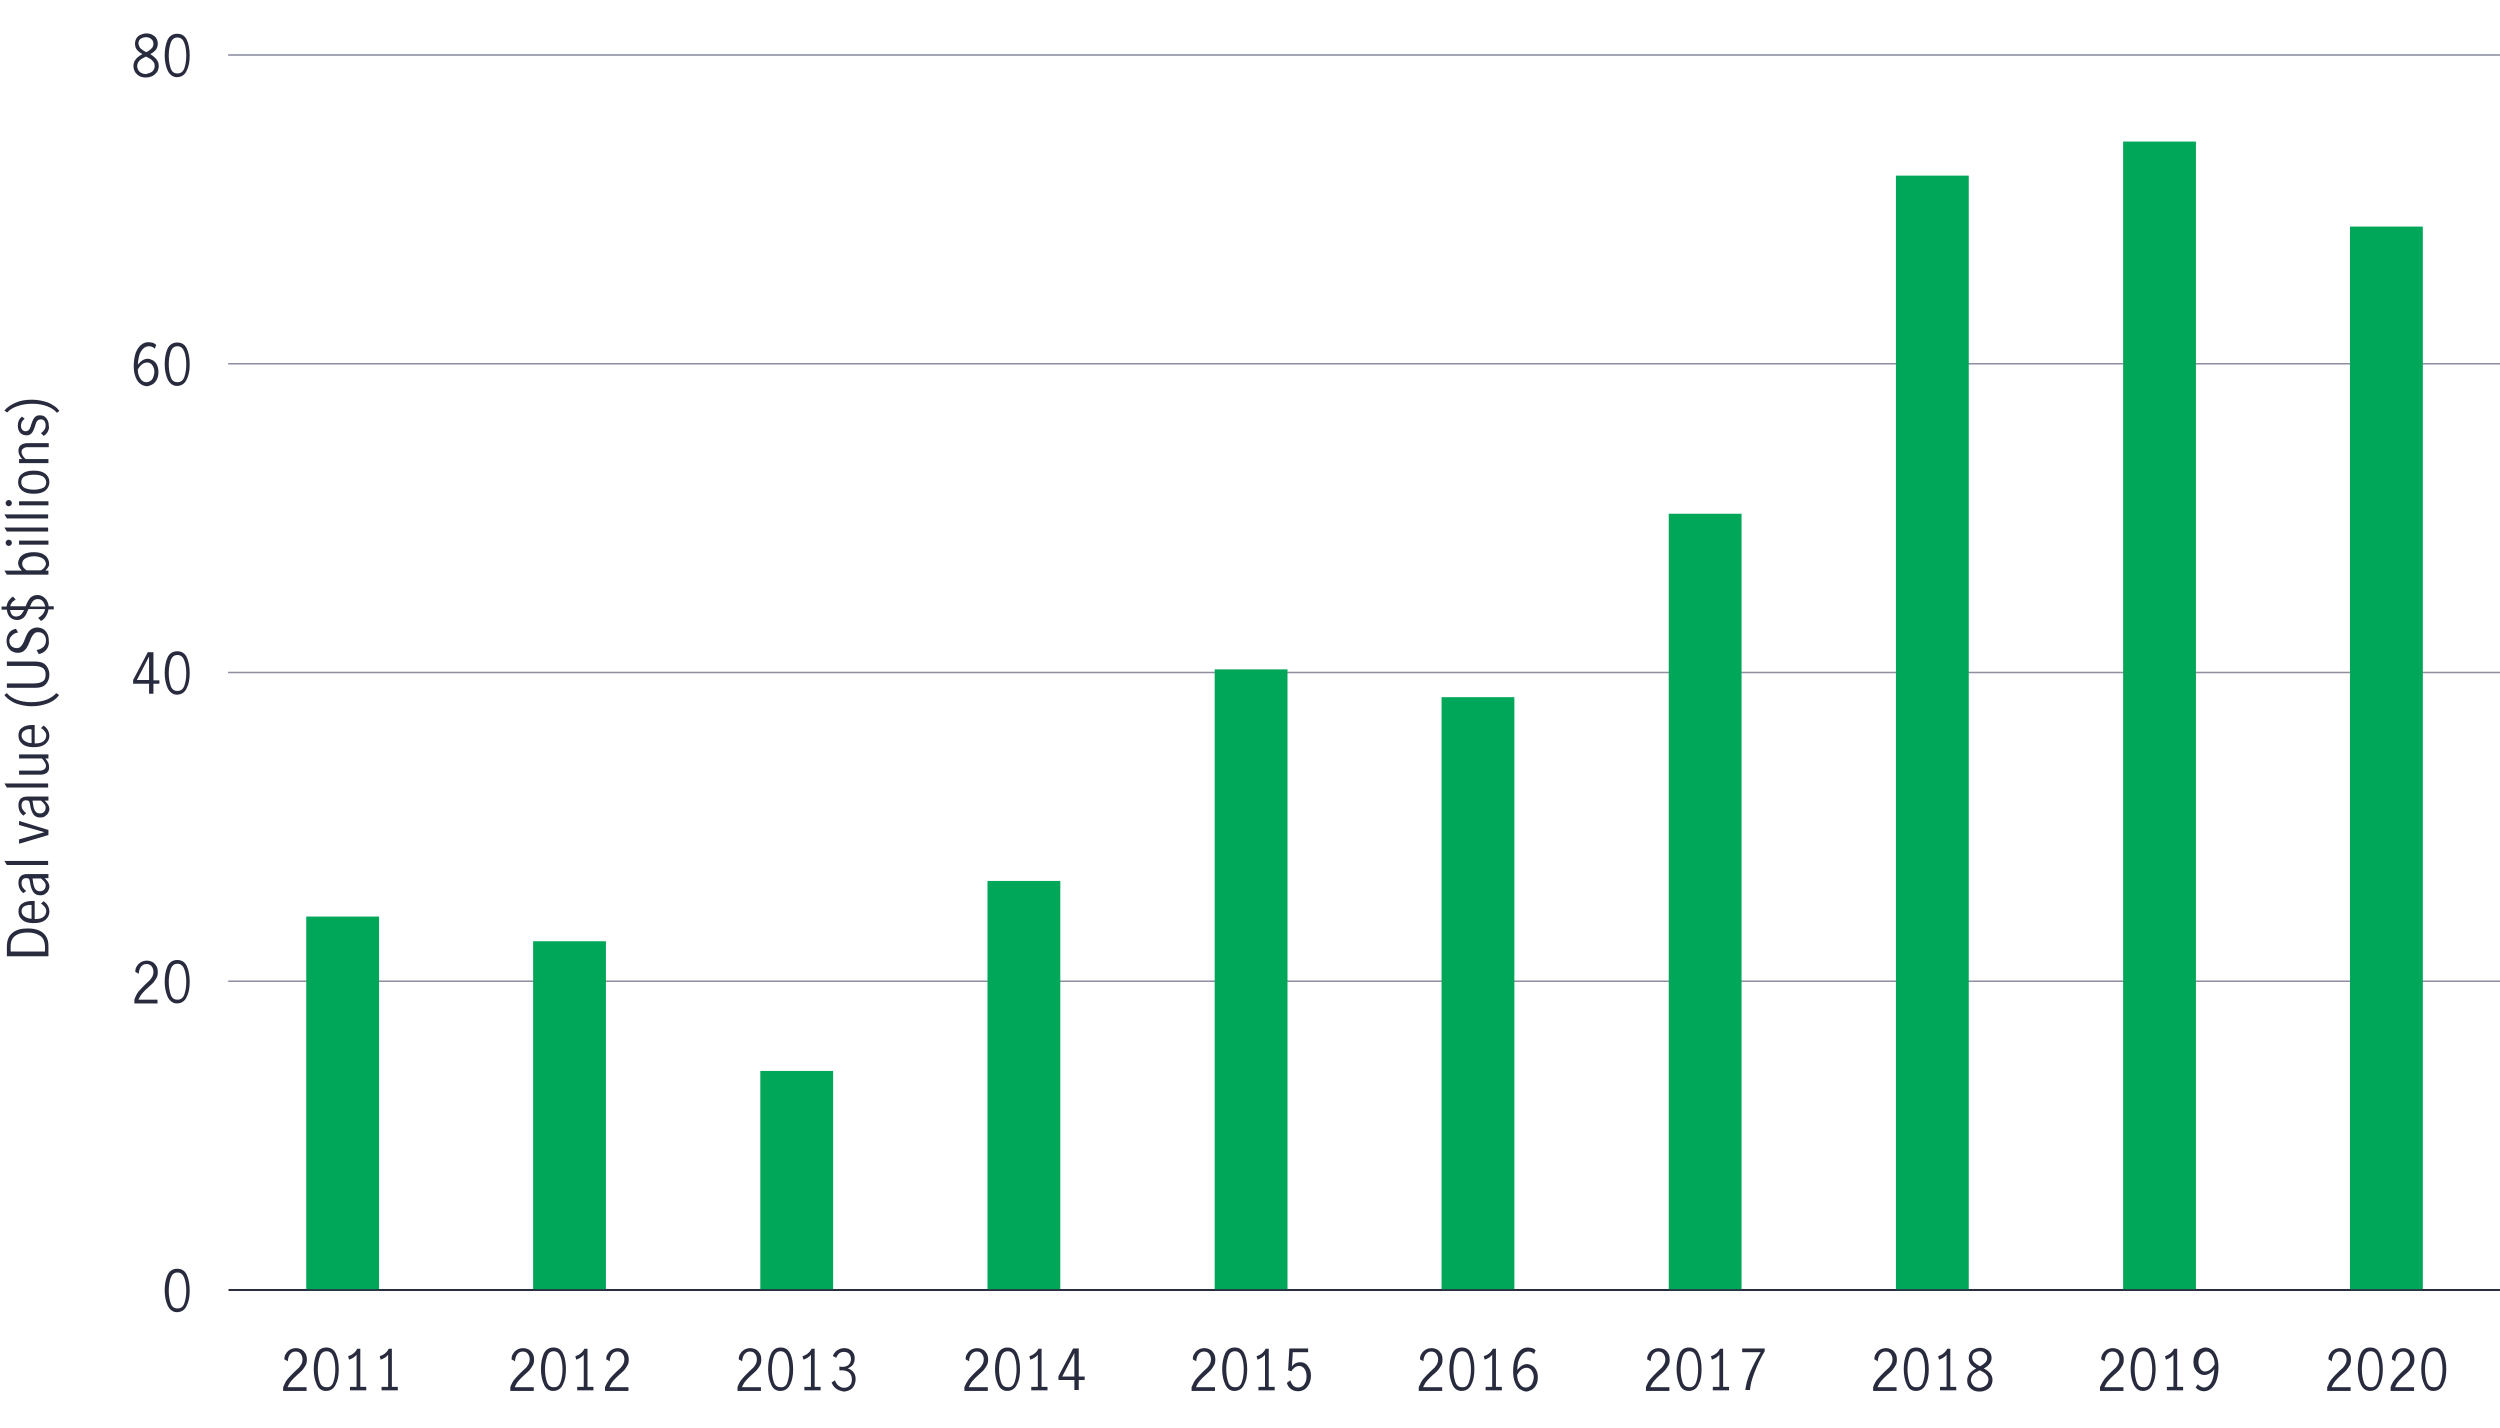 <?xml version="1.0" encoding="utf-8"?>
<!-- Generator: Adobe Illustrator 24.3.0, SVG Export Plug-In . SVG Version: 6.00 Build 0)  -->
<svg version="1.1" id="Layer_1" xmlns="http://www.w3.org/2000/svg" xmlns:xlink="http://www.w3.org/1999/xlink" x="0px" y="0px"
	 viewBox="0 0 800 457" style="enable-background:new 0 0 800 457;" xml:space="preserve">
<style type="text/css">
	.st0{fill:none;stroke:#282B3E;stroke-width:0.5;stroke-miterlimit:10;}
	.st1{fill:#282B3E;}
	.st2{clip-path:url(#SVGID_2_);}
	.st3{fill:none;stroke:#8E90A2;stroke-width:0.5;stroke-linecap:round;stroke-linejoin:round;stroke-miterlimit:10;}
	.st4{fill:#00A758;}
	.st5{clip-path:url(#SVGID_4_);}
	.st6{clip-path:url(#SVGID_6_);}
</style>
<line class="st0" x1="73.2" y1="412.8" x2="800" y2="412.8"/>
<g>
	<path class="st1" d="M53.7,417.9c-0.6-1.3-1-3-1-4.9c0-2,0.3-3.6,0.9-5c0.6-1.3,1.7-2,3.1-2c1.5,0,2.5,0.7,3.1,2
		c0.6,1.3,0.9,3,0.9,5c0,2-0.3,3.6-1,4.9c-0.6,1.3-1.7,2-3.1,2C55.4,419.9,54.4,419.2,53.7,417.9z M59,417c0.4-1.2,0.6-2.5,0.6-4
		c0-1.5-0.2-2.9-0.6-4s-1.1-1.8-2.2-1.8c-1.1,0-1.8,0.6-2.2,1.8s-0.6,2.5-0.6,4c0,1.5,0.2,2.8,0.6,4c0.4,1.2,1.1,1.7,2.2,1.7
		C57.9,418.7,58.6,418.2,59,417z"/>
</g>
<g>
	<path class="st1" d="M44.4,317.2c0.6-0.7,1.3-1.4,2.2-2.3c0.6-0.5,1-1,1.4-1.3c0.3-0.4,0.6-0.8,0.8-1.2c0.2-0.4,0.3-0.9,0.3-1.4
		c0-0.7-0.2-1.3-0.6-1.8s-0.9-0.7-1.6-0.7c-0.5,0-0.9,0.1-1.3,0.4c-0.4,0.3-0.7,0.7-0.9,1.2c-0.2,0.5-0.3,1-0.3,1.5l-1.1-0.6
		c0-0.7,0.1-1.3,0.5-1.8c0.3-0.6,0.8-1,1.3-1.3s1.2-0.5,1.9-0.5c0.7,0,1.3,0.2,1.9,0.5c0.5,0.3,0.9,0.8,1.2,1.3
		c0.3,0.6,0.4,1.2,0.4,1.9c0,0.7-0.1,1.3-0.4,1.8c-0.3,0.5-0.6,1-1,1.5c-0.4,0.4-0.9,0.9-1.6,1.5c-0.8,0.7-1.5,1.4-2,2
		s-0.9,1.3-1.2,2h6.1v1.2H43v-1.2C43.4,318.7,43.9,317.8,44.4,317.2z"/>
	<path class="st1" d="M53.7,319.1c-0.6-1.3-1-3-1-4.9c0-2,0.3-3.6,0.9-5c0.6-1.3,1.7-2,3.1-2c1.5,0,2.5,0.7,3.1,2
		c0.6,1.3,0.9,3,0.9,5c0,2-0.3,3.6-1,4.9c-0.6,1.3-1.7,2-3.1,2C55.4,321.1,54.4,320.4,53.7,319.1z M59,318.2c0.4-1.2,0.6-2.5,0.6-4
		c0-1.5-0.2-2.9-0.6-4s-1.1-1.8-2.2-1.8c-1.1,0-1.8,0.6-2.2,1.8s-0.6,2.5-0.6,4c0,1.5,0.2,2.8,0.6,4c0.4,1.2,1.1,1.7,2.2,1.7
		C57.9,319.9,58.6,319.3,59,318.2z"/>
</g>
<g>
	<path class="st1" d="M47.7,218.8h-5.1v-1.2l4.7-8.9h1.8v9H51v1.1h-1.9v3.2h-1.4V218.8z M47.7,217.6v-7.5h0l-3.9,7.5H47.7z"/>
	<path class="st1" d="M53.7,220.3c-0.6-1.3-1-3-1-4.9c0-2,0.3-3.6,0.9-5c0.6-1.3,1.7-2,3.1-2c1.5,0,2.5,0.7,3.1,2
		c0.6,1.3,0.9,3,0.9,5c0,2-0.3,3.6-1,4.9c-0.6,1.3-1.7,2-3.1,2C55.4,222.3,54.4,221.6,53.7,220.3z M59,219.4c0.4-1.2,0.6-2.5,0.6-4
		c0-1.5-0.2-2.9-0.6-4s-1.1-1.8-2.2-1.8c-1.1,0-1.8,0.6-2.2,1.8s-0.6,2.5-0.6,4c0,1.5,0.2,2.8,0.6,4c0.4,1.2,1.1,1.7,2.2,1.7
		C57.9,221.1,58.6,220.5,59,219.4z"/>
</g>
<g>
	<path class="st1" d="M44.9,122.8c-0.6-0.4-1.1-1.1-1.5-2.1s-0.6-2.1-0.6-3.5c0-1.6,0.2-3,0.6-4.2c0.4-1.1,1-2,1.7-2.6
		c0.7-0.6,1.5-0.9,2.4-0.9c0.5,0,0.9,0.1,1.4,0.2c0.4,0.1,0.8,0.4,1.1,0.7l-0.5,1.2c-0.5-0.6-1.1-0.8-1.9-0.8
		c-0.5,0-1.1,0.2-1.6,0.6c-0.5,0.4-0.9,1-1.3,1.9c-0.3,0.9-0.5,2-0.6,3.4c0.5-0.6,1-1.1,1.5-1.4c0.5-0.3,1.1-0.5,1.6-0.5
		c0.6,0,1.1,0.2,1.7,0.5c0.5,0.3,1,0.8,1.3,1.4c0.3,0.6,0.5,1.4,0.5,2.3c0,1.1-0.2,1.9-0.6,2.6c-0.4,0.7-0.9,1.2-1.5,1.5
		c-0.6,0.3-1.2,0.5-1.7,0.5C46.2,123.5,45.5,123.3,44.9,122.8z M48.1,121.9c0.4-0.2,0.7-0.6,0.9-1.1c0.2-0.5,0.4-1.1,0.4-1.9
		c0-0.5-0.1-1-0.3-1.4s-0.4-0.8-0.8-1.1s-0.8-0.4-1.2-0.4c-0.6,0-1.2,0.2-1.7,0.6c-0.5,0.4-0.9,1-1.3,1.6c0,1,0.2,1.8,0.5,2.4
		c0.3,0.6,0.6,1,1,1.3c0.4,0.3,0.8,0.4,1.2,0.4C47.3,122.3,47.7,122.2,48.1,121.9z"/>
	<path class="st1" d="M53.7,121.5c-0.6-1.3-1-3-1-4.9c0-2,0.3-3.6,0.9-5c0.6-1.3,1.7-2,3.1-2c1.5,0,2.5,0.7,3.1,2
		c0.6,1.3,0.9,3,0.9,5c0,2-0.3,3.6-1,4.9c-0.6,1.3-1.7,2-3.1,2C55.4,123.5,54.4,122.8,53.7,121.5z M59,120.6c0.4-1.2,0.6-2.5,0.6-4
		c0-1.5-0.2-2.9-0.6-4s-1.1-1.8-2.2-1.8c-1.1,0-1.8,0.6-2.2,1.8s-0.6,2.5-0.6,4c0,1.5,0.2,2.8,0.6,4c0.4,1.2,1.1,1.7,2.2,1.7
		C57.9,122.3,58.6,121.7,59,120.6z"/>
</g>
<g>
	<defs>
		<rect id="SVGID_1_" y="8.9" width="800" height="440.2"/>
	</defs>
	<clipPath id="SVGID_2_">
		<use xlink:href="#SVGID_1_"  style="overflow:visible;"/>
	</clipPath>
	<g class="st2">
		<path class="st1" d="M50,18.9c0.5,0.6,0.8,1.3,0.8,2.2c0,0.7-0.2,1.3-0.5,1.9c-0.4,0.5-0.9,1-1.5,1.3c-0.6,0.3-1.3,0.5-2.1,0.5
			c-0.7,0-1.4-0.1-2-0.4C44,24,43.5,23.5,43.2,23s-0.5-1.2-0.5-1.9c0-0.9,0.3-1.6,0.8-2.2c0.5-0.6,1.2-1.1,2.1-1.6
			c-0.8-0.4-1.4-0.9-1.8-1.4c-0.4-0.5-0.6-1.2-0.6-2c0-0.6,0.2-1.2,0.5-1.7c0.3-0.5,0.8-0.9,1.4-1.1c0.6-0.3,1.2-0.4,1.8-0.4
			c0.6,0,1.2,0.1,1.8,0.4c0.5,0.3,1,0.6,1.3,1.1s0.5,1.1,0.5,1.7c0,0.8-0.2,1.4-0.6,2c-0.4,0.5-1,1-1.8,1.4
			C48.8,17.8,49.5,18.3,50,18.9z M48.7,22.9c0.5-0.4,0.8-1.1,0.8-1.8c0-0.5-0.1-0.9-0.4-1.3c-0.3-0.4-0.6-0.7-0.9-0.9
			s-0.9-0.5-1.5-0.8c-0.6,0.3-1.1,0.6-1.5,0.8c-0.4,0.3-0.7,0.6-0.9,0.9c-0.2,0.4-0.4,0.8-0.4,1.3c0,0.8,0.3,1.4,0.8,1.9
			c0.5,0.4,1.2,0.7,2,0.7C47.5,23.5,48.2,23.3,48.7,22.9z M45,15.5c0.4,0.4,1,0.8,1.8,1.2c0.8-0.4,1.3-0.8,1.7-1.2
			c0.4-0.4,0.6-0.9,0.6-1.5c0-0.6-0.2-1.1-0.7-1.5c-0.4-0.4-1-0.6-1.7-0.6c-0.6,0-1.2,0.2-1.7,0.5c-0.5,0.4-0.7,0.9-0.7,1.5
			C44.4,14.6,44.6,15.1,45,15.5z"/>
		<path class="st1" d="M53.7,22.7c-0.6-1.3-1-3-1-4.9c0-2,0.3-3.6,0.9-5c0.6-1.3,1.7-2,3.1-2c1.5,0,2.5,0.7,3.1,2
			c0.6,1.3,0.9,3,0.9,5c0,2-0.3,3.6-1,4.9c-0.6,1.3-1.7,2-3.1,2C55.4,24.7,54.4,24,53.7,22.7z M59,21.8c0.4-1.2,0.6-2.5,0.6-4
			c0-1.5-0.2-2.9-0.6-4s-1.1-1.8-2.2-1.8c-1.1,0-1.8,0.6-2.2,1.8s-0.6,2.5-0.6,4c0,1.5,0.2,2.8,0.6,4c0.4,1.2,1.1,1.7,2.2,1.7
			C57.9,23.5,58.6,22.9,59,21.8z"/>
	</g>
</g>
<line class="st0" x1="73.2" y1="412.8" x2="800" y2="412.8"/>
<line class="st3" x1="73.2" y1="314" x2="800" y2="314"/>
<line class="st3" x1="73.2" y1="215.2" x2="800" y2="215.2"/>
<line class="st3" x1="73.2" y1="116.4" x2="800" y2="116.4"/>
<line class="st3" x1="73.2" y1="17.6" x2="800" y2="17.6"/>
<rect x="98" y="293.3" class="st4" width="23.3" height="119.6"/>
<rect x="170.6" y="301.2" class="st4" width="23.3" height="111.6"/>
<rect x="243.3" y="342.7" class="st4" width="23.3" height="70.1"/>
<rect x="316" y="281.9" class="st4" width="23.3" height="130.9"/>
<rect x="388.7" y="214.2" class="st4" width="23.3" height="198.6"/>
<rect x="461.3" y="223.1" class="st4" width="23.3" height="189.7"/>
<rect x="534" y="164.4" class="st4" width="23.3" height="248.5"/>
<rect x="606.7" y="56.2" class="st4" width="23.3" height="356.7"/>
<rect x="679.4" y="45.3" class="st4" width="23.3" height="367.5"/>
<rect x="752" y="72.5" class="st4" width="23.3" height="340.4"/>
<g>
	<defs>
		<rect id="SVGID_3_" y="8.9" width="800" height="440.2"/>
	</defs>
	<clipPath id="SVGID_4_">
		<use xlink:href="#SVGID_3_"  style="overflow:visible;"/>
	</clipPath>
	<g class="st5">
		<path class="st1" d="M746.2,441.2c0.6-0.7,1.3-1.4,2.2-2.3c0.6-0.5,1-1,1.4-1.3c0.3-0.4,0.6-0.8,0.8-1.2c0.2-0.4,0.3-0.9,0.3-1.4
			c0-0.7-0.2-1.3-0.6-1.8c-0.4-0.5-0.9-0.7-1.6-0.7c-0.5,0-0.9,0.1-1.3,0.4c-0.4,0.3-0.7,0.7-0.9,1.2c-0.2,0.5-0.3,1-0.3,1.5
			l-1.1-0.6c0-0.7,0.1-1.3,0.5-1.8c0.3-0.6,0.8-1,1.3-1.3s1.2-0.5,1.9-0.5c0.7,0,1.3,0.2,1.9,0.5c0.5,0.3,0.9,0.8,1.2,1.3
			s0.4,1.2,0.4,1.9c0,0.7-0.1,1.3-0.4,1.8c-0.3,0.5-0.6,1-1,1.5s-0.9,0.9-1.6,1.5c-0.8,0.7-1.5,1.4-2,2c-0.5,0.6-0.9,1.3-1.2,2h6.1
			v1.2h-7.5v-1.2C745.2,442.7,745.6,441.9,746.2,441.2z"/>
		<path class="st1" d="M755.5,443.1c-0.6-1.3-1-3-1-4.9c0-2,0.3-3.6,0.9-5s1.7-2,3.1-2c1.5,0,2.5,0.7,3.1,2s0.9,3,0.9,5
			c0,2-0.3,3.6-1,4.9c-0.6,1.3-1.7,2-3.1,2C757.2,445.1,756.2,444.5,755.5,443.1z M760.8,442.2c0.4-1.2,0.6-2.5,0.6-4
			c0-1.5-0.2-2.9-0.6-4c-0.4-1.2-1.1-1.8-2.2-1.8c-1.1,0-1.8,0.6-2.2,1.8c-0.4,1.2-0.6,2.5-0.6,4c0,1.5,0.2,2.8,0.6,4
			c0.4,1.2,1.1,1.7,2.2,1.7C759.7,444,760.4,443.4,760.8,442.2z"/>
		<path class="st1" d="M766.5,441.2c0.6-0.7,1.3-1.4,2.2-2.3c0.6-0.5,1-1,1.4-1.3c0.3-0.4,0.6-0.8,0.8-1.2c0.2-0.4,0.3-0.9,0.3-1.4
			c0-0.7-0.2-1.3-0.6-1.8c-0.4-0.5-0.9-0.7-1.6-0.7c-0.5,0-0.9,0.1-1.3,0.4c-0.4,0.3-0.7,0.7-0.9,1.2c-0.2,0.5-0.3,1-0.3,1.5
			l-1.1-0.6c0-0.7,0.1-1.3,0.5-1.8c0.3-0.6,0.8-1,1.3-1.3s1.2-0.5,1.9-0.5c0.7,0,1.3,0.2,1.9,0.5c0.5,0.3,0.9,0.8,1.2,1.3
			s0.4,1.2,0.4,1.9c0,0.7-0.1,1.3-0.4,1.8c-0.3,0.5-0.6,1-1,1.5s-0.9,0.9-1.6,1.5c-0.8,0.7-1.5,1.4-2,2c-0.5,0.6-0.9,1.3-1.2,2h6.1
			v1.2H765v-1.2C765.4,442.7,765.9,441.9,766.5,441.2z"/>
		<path class="st1" d="M775.8,443.1c-0.6-1.3-1-3-1-4.9c0-2,0.3-3.6,0.9-5s1.7-2,3.1-2c1.5,0,2.5,0.7,3.1,2s0.9,3,0.9,5
			c0,2-0.3,3.6-1,4.9c-0.6,1.3-1.7,2-3.1,2C777.4,445.1,776.4,444.5,775.8,443.1z M781,442.2c0.4-1.2,0.6-2.5,0.6-4
			c0-1.5-0.2-2.9-0.6-4c-0.4-1.2-1.1-1.8-2.2-1.8c-1.1,0-1.8,0.6-2.2,1.8c-0.4,1.2-0.6,2.5-0.6,4c0,1.5,0.2,2.8,0.6,4
			c0.4,1.2,1.1,1.7,2.2,1.7C779.9,444,780.7,443.4,781,442.2z"/>
	</g>
	<g class="st5">
		<path class="st1" d="M673.5,441.2c0.6-0.7,1.3-1.4,2.2-2.3c0.6-0.5,1-1,1.4-1.3c0.3-0.4,0.6-0.8,0.8-1.2c0.2-0.4,0.3-0.9,0.3-1.4
			c0-0.7-0.2-1.3-0.6-1.8c-0.4-0.5-0.9-0.7-1.6-0.7c-0.5,0-0.9,0.1-1.3,0.4c-0.4,0.3-0.7,0.7-0.9,1.2c-0.2,0.5-0.3,1-0.3,1.5
			l-1.1-0.6c0-0.7,0.1-1.3,0.5-1.8c0.3-0.6,0.8-1,1.3-1.3s1.2-0.5,1.9-0.5c0.7,0,1.3,0.2,1.9,0.5c0.5,0.3,0.9,0.8,1.2,1.3
			s0.4,1.2,0.4,1.9c0,0.7-0.1,1.3-0.4,1.8c-0.3,0.5-0.6,1-1,1.5s-0.9,0.9-1.6,1.5c-0.8,0.7-1.5,1.4-2,2c-0.5,0.6-0.9,1.3-1.2,2h6.1
			v1.2h-7.5v-1.2C672.5,442.7,673,441.9,673.5,441.2z"/>
		<path class="st1" d="M682.8,443.1c-0.6-1.3-1-3-1-4.9c0-2,0.3-3.6,0.9-5s1.7-2,3.1-2c1.5,0,2.5,0.7,3.1,2s0.9,3,0.9,5
			c0,2-0.3,3.6-1,4.9c-0.6,1.3-1.7,2-3.1,2C684.5,445.1,683.5,444.5,682.8,443.1z M688.1,442.2c0.4-1.2,0.6-2.5,0.6-4
			c0-1.5-0.2-2.9-0.6-4c-0.4-1.2-1.1-1.8-2.2-1.8c-1.1,0-1.8,0.6-2.2,1.8c-0.4,1.2-0.6,2.5-0.6,4c0,1.5,0.2,2.8,0.6,4
			c0.4,1.2,1.1,1.7,2.2,1.7C687,444,687.7,443.4,688.1,442.2z"/>
		<path class="st1" d="M695.5,443.8v-10.3c-0.5,0.7-1.3,1.2-2.4,1.6l-0.3-1.1c0.6-0.2,1.2-0.5,1.7-0.9s0.9-0.9,1.2-1.5h1v12.2h1.9
			v1.1h-5.2v-1.1H695.5z"/>
		<path class="st1" d="M702.6,444l0.7-1c0.6,0.6,1.3,1,2,1c0.5,0,1-0.2,1.5-0.6c0.5-0.4,0.9-1,1.2-1.9c0.3-0.9,0.5-2,0.6-3.4
			c-0.4,0.6-0.9,1.1-1.5,1.4c-0.5,0.3-1.1,0.5-1.6,0.5c-0.5,0-1-0.1-1.6-0.4c-0.5-0.3-1-0.7-1.4-1.4c-0.4-0.6-0.6-1.4-0.6-2.4
			c0-1,0.2-1.9,0.6-2.6c0.4-0.7,0.9-1.2,1.5-1.5c0.6-0.3,1.2-0.5,1.7-0.5c0.7,0,1.4,0.2,2.1,0.7c0.6,0.4,1.1,1.1,1.5,2.1
			c0.4,0.9,0.6,2.1,0.6,3.5c0,1.6-0.2,3-0.6,4.2c-0.4,1.2-1,2-1.7,2.6c-0.7,0.6-1.5,0.9-2.4,0.9C704.3,445.2,703.4,444.8,702.6,444z
			 M707.4,438.2c0.5-0.4,0.9-1,1.3-1.6c0-1-0.2-1.8-0.5-2.4c-0.3-0.6-0.6-1-1-1.3c-0.4-0.3-0.8-0.4-1.2-0.4c-0.4,0-0.8,0.1-1.2,0.4
			c-0.4,0.2-0.7,0.6-0.9,1.1c-0.2,0.5-0.4,1.1-0.4,1.9c0,0.8,0.2,1.5,0.6,2.1c0.4,0.6,0.9,0.9,1.6,0.9
			C706.3,438.8,706.9,438.6,707.4,438.2z"/>
	</g>
	<g class="st5">
		<path class="st1" d="M600.9,441.2c0.6-0.7,1.3-1.4,2.2-2.3c0.6-0.5,1-1,1.4-1.3c0.3-0.4,0.6-0.8,0.8-1.2c0.2-0.4,0.3-0.9,0.3-1.4
			c0-0.7-0.2-1.3-0.6-1.8c-0.4-0.5-0.9-0.7-1.6-0.7c-0.5,0-0.9,0.1-1.3,0.4c-0.4,0.3-0.7,0.7-0.9,1.2c-0.2,0.5-0.3,1-0.3,1.5
			l-1.1-0.6c0-0.7,0.1-1.3,0.5-1.8c0.3-0.6,0.8-1,1.3-1.3s1.2-0.5,1.9-0.5c0.7,0,1.3,0.2,1.9,0.5c0.5,0.3,0.9,0.8,1.2,1.3
			s0.4,1.2,0.4,1.9c0,0.7-0.1,1.3-0.4,1.8c-0.3,0.5-0.6,1-1,1.5s-0.9,0.9-1.6,1.5c-0.8,0.7-1.5,1.4-2,2c-0.5,0.6-0.9,1.3-1.2,2h6.1
			v1.2h-7.5v-1.2C599.8,442.7,600.3,441.9,600.9,441.2z"/>
		<path class="st1" d="M610.2,443.1c-0.6-1.3-1-3-1-4.9c0-2,0.3-3.6,0.9-5s1.7-2,3.1-2c1.5,0,2.5,0.7,3.1,2s0.9,3,0.9,5
			c0,2-0.3,3.6-1,4.9c-0.6,1.3-1.7,2-3.1,2C611.8,445.1,610.8,444.5,610.2,443.1z M615.4,442.2c0.4-1.2,0.6-2.5,0.6-4
			c0-1.5-0.2-2.9-0.6-4c-0.4-1.2-1.1-1.8-2.2-1.8c-1.1,0-1.8,0.6-2.2,1.8c-0.4,1.2-0.6,2.5-0.6,4c0,1.5,0.2,2.8,0.6,4
			c0.4,1.2,1.1,1.7,2.2,1.7C614.3,444,615.1,443.4,615.4,442.2z"/>
		<path class="st1" d="M622.9,443.8v-10.3c-0.5,0.7-1.3,1.2-2.4,1.6l-0.3-1.1c0.6-0.2,1.2-0.5,1.7-0.9s0.9-0.9,1.2-1.5h1v12.2h1.9
			v1.1h-5.2v-1.1H622.9z"/>
		<path class="st1" d="M636.8,439.4c0.5,0.6,0.8,1.3,0.8,2.2c0,0.7-0.2,1.3-0.5,1.9s-0.9,1-1.5,1.3s-1.3,0.5-2.1,0.5
			c-0.7,0-1.4-0.1-2-0.4s-1.1-0.7-1.5-1.3c-0.4-0.5-0.5-1.2-0.5-1.9c0-0.9,0.3-1.6,0.8-2.2c0.5-0.6,1.2-1.1,2.1-1.6
			c-0.8-0.4-1.4-0.9-1.8-1.4c-0.4-0.5-0.6-1.2-0.6-2c0-0.6,0.2-1.2,0.5-1.7s0.8-0.9,1.4-1.1c0.6-0.3,1.2-0.4,1.8-0.4
			c0.6,0,1.2,0.1,1.8,0.4c0.5,0.3,1,0.6,1.3,1.1c0.3,0.5,0.5,1,0.5,1.7c0,0.8-0.2,1.4-0.7,2c-0.4,0.5-1,1-1.8,1.4
			C635.6,438.3,636.3,438.8,636.8,439.4z M635.5,443.3c0.5-0.4,0.8-1.1,0.8-1.8c0-0.5-0.1-0.9-0.4-1.3c-0.3-0.4-0.6-0.7-0.9-0.9
			s-0.9-0.5-1.5-0.8c-0.6,0.3-1.1,0.6-1.5,0.8s-0.7,0.6-0.9,0.9c-0.2,0.4-0.4,0.8-0.4,1.3c0,0.8,0.3,1.4,0.8,1.9s1.2,0.7,2,0.7
			C634.3,444,635,443.8,635.5,443.3z M631.8,436c0.4,0.4,1,0.8,1.8,1.2c0.8-0.4,1.3-0.8,1.7-1.2s0.6-0.9,0.6-1.5
			c0-0.6-0.2-1.1-0.7-1.5c-0.4-0.4-1-0.6-1.7-0.6c-0.6,0-1.2,0.2-1.7,0.5c-0.5,0.4-0.7,0.9-0.7,1.5
			C631.1,435.1,631.4,435.6,631.8,436z"/>
	</g>
	<g class="st5">
		<path class="st1" d="M528.2,441.2c0.6-0.7,1.3-1.4,2.2-2.3c0.6-0.5,1-1,1.4-1.3c0.3-0.4,0.6-0.8,0.8-1.2c0.2-0.4,0.3-0.9,0.3-1.4
			c0-0.7-0.2-1.3-0.6-1.8c-0.4-0.5-0.9-0.7-1.6-0.7c-0.5,0-0.9,0.1-1.3,0.4c-0.4,0.3-0.7,0.7-0.9,1.2c-0.2,0.5-0.3,1-0.3,1.5
			l-1.1-0.6c0-0.7,0.1-1.3,0.5-1.8c0.3-0.6,0.8-1,1.3-1.3s1.2-0.5,1.9-0.5c0.7,0,1.3,0.2,1.9,0.5c0.5,0.3,0.9,0.8,1.2,1.3
			s0.4,1.2,0.4,1.9c0,0.7-0.1,1.3-0.4,1.8c-0.3,0.5-0.6,1-1,1.5s-0.9,0.9-1.6,1.5c-0.8,0.7-1.5,1.4-2,2c-0.5,0.6-0.9,1.3-1.2,2h6.1
			v1.2h-7.5v-1.2C527.1,442.7,527.6,441.9,528.2,441.2z"/>
		<path class="st1" d="M537.5,443.1c-0.6-1.3-1-3-1-4.9c0-2,0.3-3.6,0.9-5s1.7-2,3.1-2c1.5,0,2.5,0.7,3.1,2s0.9,3,0.9,5
			c0,2-0.3,3.6-1,4.9c-0.6,1.3-1.7,2-3.1,2C539.1,445.1,538.1,444.5,537.5,443.1z M542.8,442.2c0.4-1.2,0.6-2.5,0.6-4
			c0-1.5-0.2-2.9-0.6-4c-0.4-1.2-1.1-1.8-2.2-1.8c-1.1,0-1.8,0.6-2.2,1.8c-0.4,1.2-0.6,2.5-0.6,4c0,1.5,0.2,2.8,0.6,4
			c0.4,1.2,1.1,1.7,2.2,1.7C541.6,444,542.4,443.4,542.8,442.2z"/>
		<path class="st1" d="M550.2,443.8v-10.3c-0.5,0.7-1.3,1.2-2.4,1.6l-0.3-1.1c0.6-0.2,1.2-0.5,1.7-0.9s0.9-0.9,1.2-1.5h1v12.2h1.9
			v1.1h-5.2v-1.1H550.2z"/>
		<path class="st1" d="M560.1,439c0.9-2.1,2-4.2,3.3-6.3h-5.9v-1.2h7.2v0.9c-1.3,2.1-2.3,4.3-3.2,6.6c-0.9,2.3-1.4,4.2-1.5,5.8h-1.5
			C558.7,443.1,559.2,441.1,560.1,439z"/>
	</g>
	<g class="st5">
		<path class="st1" d="M455.5,441.2c0.6-0.7,1.3-1.4,2.2-2.3c0.6-0.5,1-1,1.4-1.3c0.3-0.4,0.6-0.8,0.8-1.2c0.2-0.4,0.3-0.9,0.3-1.4
			c0-0.7-0.2-1.3-0.6-1.8c-0.4-0.5-0.9-0.7-1.6-0.7c-0.5,0-0.9,0.1-1.3,0.4c-0.4,0.3-0.7,0.7-0.9,1.2c-0.2,0.5-0.3,1-0.3,1.5
			l-1.1-0.6c0-0.7,0.1-1.3,0.5-1.8c0.3-0.6,0.8-1,1.3-1.3s1.2-0.5,1.9-0.5c0.7,0,1.3,0.2,1.9,0.5c0.5,0.3,0.9,0.8,1.2,1.3
			s0.4,1.2,0.4,1.9c0,0.7-0.1,1.3-0.4,1.8c-0.3,0.5-0.6,1-1,1.5s-0.9,0.9-1.6,1.5c-0.8,0.7-1.5,1.4-2,2c-0.5,0.6-0.9,1.3-1.2,2h6.1
			v1.2h-7.5v-1.2C454.5,442.7,454.9,441.9,455.5,441.2z"/>
		<path class="st1" d="M464.8,443.1c-0.6-1.3-1-3-1-4.9c0-2,0.3-3.6,0.9-5s1.7-2,3.1-2c1.5,0,2.5,0.7,3.1,2s0.9,3,0.9,5
			c0,2-0.3,3.6-1,4.9c-0.6,1.3-1.7,2-3.1,2C466.5,445.1,465.4,444.5,464.8,443.1z M470.1,442.2c0.4-1.2,0.6-2.5,0.6-4
			c0-1.5-0.2-2.9-0.6-4c-0.4-1.2-1.1-1.8-2.2-1.8c-1.1,0-1.8,0.6-2.2,1.8c-0.4,1.2-0.6,2.5-0.6,4c0,1.5,0.2,2.8,0.6,4
			c0.4,1.2,1.1,1.7,2.2,1.7C469,444,469.7,443.4,470.1,442.2z"/>
		<path class="st1" d="M477.5,443.8v-10.3c-0.5,0.7-1.3,1.2-2.4,1.6l-0.3-1.1c0.6-0.2,1.2-0.5,1.7-0.9s0.9-0.9,1.2-1.5h1v12.2h1.9
			v1.1h-5.2v-1.1H477.5z"/>
		<path class="st1" d="M486.3,444.5c-0.6-0.4-1.1-1.1-1.5-2.1s-0.6-2.1-0.6-3.5c0-1.6,0.2-3,0.6-4.2c0.4-1.1,1-2,1.7-2.6
			c0.7-0.6,1.5-0.9,2.4-0.9c0.5,0,0.9,0.1,1.4,0.2c0.4,0.1,0.8,0.4,1.1,0.7l-0.5,1.2c-0.5-0.6-1.1-0.8-1.9-0.8
			c-0.5,0-1.1,0.2-1.6,0.6c-0.5,0.4-0.9,1-1.3,1.9s-0.5,2-0.6,3.4c0.5-0.6,1-1.1,1.5-1.4s1.1-0.5,1.6-0.5c0.6,0,1.1,0.2,1.7,0.5
			c0.5,0.3,1,0.8,1.3,1.4s0.5,1.4,0.5,2.3c0,1.1-0.2,1.9-0.6,2.6c-0.4,0.7-0.9,1.2-1.5,1.5c-0.6,0.3-1.2,0.5-1.7,0.5
			C487.6,445.2,487,444.9,486.3,444.5z M489.5,443.6c0.4-0.2,0.7-0.6,0.9-1.1c0.2-0.5,0.4-1.1,0.4-1.9c0-0.5-0.1-1-0.3-1.4
			s-0.4-0.8-0.8-1.1s-0.8-0.4-1.2-0.4c-0.6,0-1.2,0.2-1.7,0.6c-0.5,0.4-0.9,1-1.3,1.6c0,1,0.2,1.8,0.5,2.4c0.3,0.6,0.6,1,1,1.3
			c0.4,0.3,0.8,0.4,1.2,0.4C488.8,444,489.2,443.9,489.5,443.6z"/>
	</g>
	<g class="st5">
		<path class="st1" d="M382.8,441.2c0.6-0.7,1.3-1.4,2.2-2.3c0.6-0.5,1-1,1.4-1.3c0.3-0.4,0.6-0.8,0.8-1.2c0.2-0.4,0.3-0.9,0.3-1.4
			c0-0.7-0.2-1.3-0.6-1.8s-0.9-0.7-1.6-0.7c-0.5,0-0.9,0.1-1.3,0.4c-0.4,0.3-0.7,0.7-0.9,1.2c-0.2,0.5-0.3,1-0.3,1.5l-1.1-0.6
			c0-0.7,0.1-1.3,0.5-1.8c0.3-0.6,0.8-1,1.3-1.3s1.2-0.5,1.9-0.5c0.7,0,1.3,0.2,1.9,0.5c0.5,0.3,0.9,0.8,1.2,1.3
			c0.3,0.6,0.4,1.2,0.4,1.9c0,0.7-0.1,1.3-0.4,1.8c-0.3,0.5-0.6,1-1,1.5c-0.4,0.4-0.9,0.9-1.6,1.5c-0.8,0.7-1.5,1.4-2,2
			s-0.9,1.3-1.2,2h6.1v1.2h-7.5v-1.2C381.8,442.7,382.2,441.9,382.8,441.2z"/>
		<path class="st1" d="M392.1,443.1c-0.6-1.3-1-3-1-4.9c0-2,0.3-3.6,0.9-5c0.6-1.3,1.7-2,3.1-2c1.5,0,2.5,0.7,3.1,2
			c0.6,1.3,0.9,3,0.9,5c0,2-0.3,3.6-1,4.9c-0.6,1.3-1.7,2-3.1,2C393.8,445.1,392.8,444.5,392.1,443.1z M397.4,442.2
			c0.4-1.2,0.6-2.5,0.6-4c0-1.5-0.2-2.9-0.6-4s-1.1-1.8-2.2-1.8c-1.1,0-1.8,0.6-2.2,1.8s-0.6,2.5-0.6,4c0,1.5,0.2,2.8,0.6,4
			c0.4,1.2,1.1,1.7,2.2,1.7C396.3,444,397,443.4,397.4,442.2z"/>
		<path class="st1" d="M404.8,443.8v-10.3c-0.5,0.7-1.3,1.2-2.4,1.6l-0.3-1.1c0.6-0.2,1.2-0.5,1.7-0.9s0.9-0.9,1.2-1.5h1v12.2h1.9
			v1.1h-5.2v-1.1H404.8z"/>
		<path class="st1" d="M413.1,444.5c-0.6-0.5-1.1-1.1-1.3-2l1.1-0.8c0.2,0.7,0.5,1.2,0.9,1.7c0.5,0.4,1,0.6,1.6,0.6
			c0.6,0,1.1-0.2,1.5-0.5c0.4-0.3,0.7-0.8,0.9-1.3c0.2-0.5,0.3-1.1,0.3-1.7c0-0.7-0.1-1.3-0.3-1.8c-0.2-0.5-0.5-0.9-0.9-1.2
			c-0.4-0.3-0.8-0.4-1.2-0.4c-0.5,0-1,0.2-1.4,0.5s-0.8,0.7-1,1.2l-1.1-0.3l0.4-7h6v1.2h-4.9l-0.3,4.6c0.7-1,1.6-1.4,2.6-1.4
			c0.8,0,1.4,0.2,1.9,0.6c0.5,0.4,0.9,1,1.2,1.6s0.4,1.4,0.4,2.2c0,0.9-0.2,1.7-0.5,2.4c-0.3,0.7-0.8,1.3-1.4,1.8
			c-0.6,0.4-1.3,0.7-2.2,0.7C414.4,445.2,413.7,444.9,413.1,444.5z"/>
	</g>
	<g class="st5">
		<path class="st1" d="M310.1,441.2c0.6-0.7,1.3-1.4,2.2-2.3c0.6-0.5,1-1,1.4-1.3c0.3-0.4,0.6-0.8,0.8-1.2c0.2-0.4,0.3-0.9,0.3-1.4
			c0-0.7-0.2-1.3-0.6-1.8s-0.9-0.7-1.6-0.7c-0.5,0-0.9,0.1-1.3,0.4c-0.4,0.3-0.7,0.7-0.9,1.2c-0.2,0.5-0.3,1-0.3,1.5l-1.1-0.6
			c0-0.7,0.1-1.3,0.5-1.8c0.3-0.6,0.8-1,1.3-1.3s1.2-0.5,1.9-0.5c0.7,0,1.3,0.2,1.9,0.5c0.5,0.3,0.9,0.8,1.2,1.3
			c0.3,0.6,0.4,1.2,0.4,1.9c0,0.7-0.1,1.3-0.4,1.8c-0.3,0.5-0.6,1-1,1.5c-0.4,0.4-0.9,0.9-1.6,1.5c-0.8,0.7-1.5,1.4-2,2
			s-0.9,1.3-1.2,2h6.1v1.2h-7.5v-1.2C309.1,442.7,309.6,441.9,310.1,441.2z"/>
		<path class="st1" d="M319.4,443.1c-0.6-1.3-1-3-1-4.9c0-2,0.3-3.6,0.9-5c0.6-1.3,1.7-2,3.1-2c1.5,0,2.5,0.7,3.1,2
			c0.6,1.3,0.9,3,0.9,5c0,2-0.3,3.6-1,4.9c-0.6,1.3-1.7,2-3.1,2C321.1,445.1,320.1,444.5,319.4,443.1z M324.7,442.2
			c0.4-1.2,0.6-2.5,0.6-4c0-1.5-0.2-2.9-0.6-4s-1.1-1.8-2.2-1.8c-1.1,0-1.8,0.6-2.2,1.8s-0.6,2.5-0.6,4c0,1.5,0.2,2.8,0.6,4
			c0.4,1.2,1.1,1.7,2.2,1.7C323.6,444,324.3,443.4,324.7,442.2z"/>
		<path class="st1" d="M332.1,443.8v-10.3c-0.5,0.7-1.3,1.2-2.4,1.6l-0.3-1.1c0.6-0.2,1.2-0.5,1.7-0.9s0.9-0.9,1.2-1.5h1v12.2h1.9
			v1.1h-5.2v-1.1H332.1z"/>
		<path class="st1" d="M343.8,441.6h-5.1v-1.2l4.7-8.9h1.8v9h1.9v1.1h-1.9v3.2h-1.4V441.6z M343.8,440.5V433h0l-3.9,7.5H343.8z"/>
	</g>
	<g class="st5">
		<path class="st1" d="M237.5,441.2c0.6-0.7,1.3-1.4,2.2-2.3c0.6-0.5,1-1,1.4-1.3c0.3-0.4,0.6-0.8,0.8-1.2c0.2-0.4,0.3-0.9,0.3-1.4
			c0-0.7-0.2-1.3-0.6-1.8s-0.9-0.7-1.6-0.7c-0.5,0-0.9,0.1-1.3,0.4c-0.4,0.3-0.7,0.7-0.9,1.2c-0.2,0.5-0.3,1-0.3,1.5l-1.1-0.6
			c0-0.7,0.1-1.3,0.5-1.8c0.3-0.6,0.8-1,1.3-1.3s1.2-0.5,1.9-0.5c0.7,0,1.3,0.2,1.9,0.5c0.5,0.3,0.9,0.8,1.2,1.3
			c0.3,0.6,0.4,1.2,0.4,1.9c0,0.7-0.1,1.3-0.4,1.8c-0.3,0.5-0.6,1-1,1.5c-0.4,0.4-0.9,0.9-1.6,1.5c-0.8,0.7-1.5,1.4-2,2
			s-0.9,1.3-1.2,2h6.1v1.2H236v-1.2C236.4,442.7,236.9,441.9,237.5,441.2z"/>
		<path class="st1" d="M246.8,443.1c-0.6-1.3-1-3-1-4.9c0-2,0.3-3.6,0.9-5c0.6-1.3,1.7-2,3.1-2c1.5,0,2.5,0.7,3.1,2
			c0.6,1.3,0.9,3,0.9,5c0,2-0.3,3.6-1,4.9c-0.6,1.3-1.7,2-3.1,2C248.4,445.1,247.4,444.5,246.8,443.1z M252,442.2
			c0.4-1.2,0.6-2.5,0.6-4c0-1.5-0.2-2.9-0.6-4s-1.1-1.8-2.2-1.8c-1.1,0-1.8,0.6-2.2,1.8s-0.6,2.5-0.6,4c0,1.5,0.2,2.8,0.6,4
			c0.4,1.2,1.1,1.7,2.2,1.7C250.9,444,251.7,443.4,252,442.2z"/>
		<path class="st1" d="M259.5,443.8v-10.3c-0.5,0.7-1.3,1.2-2.4,1.6l-0.3-1.1c0.6-0.2,1.2-0.5,1.7-0.9s0.9-0.9,1.2-1.5h1v12.2h1.9
			v1.1h-5.2v-1.1H259.5z"/>
		<path class="st1" d="M267.6,444.4c-0.7-0.5-1.2-1.2-1.5-2l1.1-0.7c0.2,0.7,0.6,1.3,1.1,1.7c0.5,0.4,1.1,0.7,1.7,0.7
			c0.8,0,1.4-0.2,1.9-0.7c0.5-0.5,0.7-1.1,0.7-1.9c0-1.1-0.3-1.8-0.9-2.3c-0.6-0.5-1.4-0.7-2.4-0.7c-0.3,0-0.5,0-0.7,0v-1.2
			c0.3,0,0.6,0.1,0.9,0.1c0.9,0,1.6-0.2,2.1-0.7c0.5-0.5,0.7-1.1,0.7-1.8c0-0.7-0.2-1.3-0.6-1.7c-0.4-0.4-1-0.6-1.7-0.6
			c-0.6,0-1.1,0.2-1.5,0.5c-0.4,0.4-0.7,0.8-0.9,1.4l-1.1-0.6c0.3-0.7,0.7-1.3,1.4-1.8c0.6-0.4,1.4-0.7,2.2-0.7
			c0.6,0,1.2,0.1,1.8,0.4c0.5,0.3,0.9,0.7,1.2,1.2c0.3,0.5,0.4,1.1,0.4,1.7c0,0.8-0.2,1.4-0.5,1.9c-0.3,0.5-0.9,0.9-1.7,1.3
			c0.8,0.2,1.4,0.7,1.9,1.3c0.4,0.6,0.6,1.3,0.6,2.1c0,0.8-0.2,1.5-0.5,2.1c-0.3,0.6-0.8,1.1-1.4,1.4s-1.3,0.5-2,0.5
			C269.1,445.1,268.3,444.9,267.6,444.4z"/>
	</g>
	<g class="st5">
		<path class="st1" d="M164.8,441.2c0.6-0.7,1.3-1.4,2.2-2.3c0.6-0.5,1-1,1.4-1.3c0.3-0.4,0.6-0.8,0.8-1.2c0.2-0.4,0.3-0.9,0.3-1.4
			c0-0.7-0.2-1.3-0.6-1.8s-0.9-0.7-1.6-0.7c-0.5,0-0.9,0.1-1.3,0.4c-0.4,0.3-0.7,0.7-0.9,1.2c-0.2,0.5-0.3,1-0.3,1.5l-1.1-0.6
			c0-0.7,0.1-1.3,0.5-1.8c0.3-0.6,0.8-1,1.3-1.3s1.2-0.5,1.9-0.5c0.7,0,1.3,0.2,1.9,0.5c0.5,0.3,0.9,0.8,1.2,1.3
			c0.3,0.6,0.4,1.2,0.4,1.9c0,0.7-0.1,1.3-0.4,1.8c-0.3,0.5-0.6,1-1,1.5c-0.4,0.4-0.9,0.9-1.6,1.5c-0.8,0.7-1.5,1.4-2,2
			s-0.9,1.3-1.2,2h6.1v1.2h-7.5v-1.2C163.7,442.7,164.2,441.9,164.8,441.2z"/>
		<path class="st1" d="M174.1,443.1c-0.6-1.3-1-3-1-4.9c0-2,0.3-3.6,0.9-5c0.6-1.3,1.7-2,3.1-2c1.5,0,2.5,0.7,3.1,2
			c0.6,1.3,0.9,3,0.9,5c0,2-0.3,3.6-1,4.9c-0.6,1.3-1.7,2-3.1,2C175.8,445.1,174.7,444.5,174.1,443.1z M179.4,442.2
			c0.4-1.2,0.6-2.5,0.6-4c0-1.5-0.2-2.9-0.6-4s-1.1-1.8-2.2-1.8c-1.1,0-1.8,0.6-2.2,1.8s-0.6,2.5-0.6,4c0,1.5,0.2,2.8,0.6,4
			c0.4,1.2,1.1,1.7,2.2,1.7C178.2,444,179,443.4,179.4,442.2z"/>
		<path class="st1" d="M186.8,443.8v-10.3c-0.5,0.7-1.3,1.2-2.4,1.6l-0.3-1.1c0.6-0.2,1.2-0.5,1.7-0.9s0.9-0.9,1.2-1.5h1v12.2h1.9
			v1.1h-5.2v-1.1H186.8z"/>
		<path class="st1" d="M195.1,441.2c0.6-0.7,1.3-1.4,2.2-2.3c0.6-0.5,1-1,1.4-1.3c0.3-0.4,0.6-0.8,0.8-1.2c0.2-0.4,0.3-0.9,0.3-1.4
			c0-0.7-0.2-1.3-0.6-1.8s-0.9-0.7-1.6-0.7c-0.5,0-0.9,0.1-1.3,0.4c-0.4,0.3-0.7,0.7-0.9,1.2c-0.2,0.5-0.3,1-0.3,1.5l-1.1-0.6
			c0-0.7,0.1-1.3,0.5-1.8c0.3-0.6,0.8-1,1.3-1.3s1.2-0.5,1.9-0.5c0.7,0,1.3,0.2,1.9,0.5c0.5,0.3,0.9,0.8,1.2,1.3
			c0.3,0.6,0.4,1.2,0.4,1.9c0,0.7-0.1,1.3-0.4,1.8c-0.3,0.5-0.6,1-1,1.5c-0.4,0.4-0.9,0.9-1.6,1.5c-0.8,0.7-1.5,1.4-2,2
			s-0.9,1.3-1.2,2h6.1v1.2h-7.5v-1.2C194.1,442.7,194.6,441.9,195.1,441.2z"/>
	</g>
	<g class="st5">
		<path class="st1" d="M92.1,441.2c0.6-0.7,1.3-1.4,2.2-2.3c0.6-0.5,1-1,1.4-1.3c0.3-0.4,0.6-0.8,0.8-1.2c0.2-0.4,0.3-0.9,0.3-1.4
			c0-0.7-0.2-1.3-0.6-1.8s-0.9-0.7-1.6-0.7c-0.5,0-0.9,0.1-1.3,0.4c-0.4,0.3-0.7,0.7-0.9,1.2c-0.2,0.5-0.3,1-0.3,1.5l-1.1-0.6
			c0-0.7,0.1-1.3,0.5-1.8c0.3-0.6,0.8-1,1.3-1.3s1.2-0.5,1.9-0.5c0.7,0,1.3,0.2,1.9,0.5c0.5,0.3,0.9,0.8,1.2,1.3
			c0.3,0.6,0.4,1.2,0.4,1.9c0,0.7-0.1,1.3-0.4,1.8c-0.3,0.5-0.6,1-1,1.5c-0.4,0.4-0.9,0.9-1.6,1.5c-0.8,0.7-1.5,1.4-2,2
			s-0.9,1.3-1.2,2h6.1v1.2h-7.5v-1.2C91.1,442.7,91.5,441.9,92.1,441.2z"/>
		<path class="st1" d="M101.4,443.1c-0.6-1.3-1-3-1-4.9c0-2,0.3-3.6,0.9-5c0.6-1.3,1.7-2,3.1-2c1.5,0,2.5,0.7,3.1,2
			c0.6,1.3,0.9,3,0.9,5c0,2-0.3,3.6-1,4.9c-0.6,1.3-1.7,2-3.1,2C103.1,445.1,102,444.5,101.4,443.1z M106.7,442.2
			c0.4-1.2,0.6-2.5,0.6-4c0-1.5-0.2-2.9-0.6-4s-1.1-1.8-2.2-1.8c-1.1,0-1.8,0.6-2.2,1.8s-0.6,2.5-0.6,4c0,1.5,0.2,2.8,0.6,4
			c0.4,1.2,1.1,1.7,2.2,1.7C105.6,444,106.3,443.4,106.7,442.2z"/>
		<path class="st1" d="M114.1,443.8v-10.3c-0.5,0.7-1.3,1.2-2.4,1.6l-0.3-1.1c0.6-0.2,1.2-0.5,1.7-0.9s0.9-0.9,1.2-1.5h1v12.2h1.9
			v1.1h-5.2v-1.1H114.1z"/>
		<path class="st1" d="M124.2,443.8v-10.3c-0.5,0.7-1.3,1.2-2.4,1.6l-0.3-1.1c0.6-0.2,1.2-0.5,1.7-0.9s0.9-0.9,1.2-1.5h1v12.2h1.9
			v1.1h-5.2v-1.1H124.2z"/>
	</g>
</g>
<line class="st0" x1="73.2" y1="412.8" x2="799.8" y2="412.8"/>
<g>
	<defs>
		<rect id="SVGID_5_" y="8.9" width="800" height="440.2"/>
	</defs>
	<clipPath id="SVGID_6_">
		<use xlink:href="#SVGID_5_"  style="overflow:visible;"/>
	</clipPath>
	<g class="st6">
		<path class="st1" d="M2.2,302.9c0-2,0.6-3.5,1.8-4.4c1.2-1,2.8-1.4,4.9-1.4c1.3,0,2.5,0.2,3.5,0.6c1,0.4,1.8,1.1,2.3,1.9
			c0.6,0.9,0.8,1.9,0.8,3.2v3.2H2.2V302.9z M12.9,299.5c-1-0.7-2.3-1.1-4.1-1.1c-1.7,0-3.1,0.4-4,1.1c-0.9,0.7-1.4,1.8-1.4,3.3v1.7
			h11v-1.8C14.3,301.3,13.9,300.2,12.9,299.5z"/>
		<path class="st1" d="M14.5,294.4c-0.9,0.7-2.1,1-3.7,1c-1.6,0-2.8-0.3-3.6-1c-0.9-0.7-1.3-1.6-1.3-2.8c0-1.1,0.4-2,1.3-2.5
			c0.8-0.6,2-0.8,3.4-0.8c0.2,0,0.3,0,0.5,0v5.8c1.3,0,2.2-0.2,2.8-0.7s0.9-1.1,0.9-1.9c0-0.5-0.2-0.9-0.5-1.3s-0.7-0.8-1.2-1
			l0.8-0.8c0.6,0.3,1,0.8,1.4,1.4c0.3,0.6,0.5,1.2,0.5,2C15.8,292.8,15.3,293.7,14.5,294.4z M7.8,290c-0.6,0.3-0.9,0.9-0.9,1.6
			c0,0.5,0.2,0.9,0.5,1.3c0.3,0.3,0.7,0.6,1.2,0.8c0.5,0.2,1,0.3,1.5,0.3v-4.4C9.1,289.5,8.4,289.7,7.8,290z"/>
		<path class="st1" d="M15.4,285.1c-0.2,0.4-0.6,0.7-1,1c-0.4,0.3-0.9,0.4-1.5,0.4c-1,0-1.7-0.3-2.2-1c-0.5-0.7-0.9-1.7-1.1-3.2
			c-0.1-0.5-0.2-0.9-0.3-1c-0.2-0.2-0.4-0.3-0.9-0.3c-0.5,0-0.9,0.1-1.1,0.4c-0.3,0.3-0.4,0.7-0.4,1.2c0,0.5,0.1,1,0.4,1.4
			c0.3,0.4,0.6,0.8,1.1,1.1l-0.9,0.7c-1.1-0.8-1.6-1.9-1.6-3.3c0-0.9,0.2-1.6,0.7-2.1c0.5-0.5,1.2-0.7,2.1-0.7h6.8v1.3h-1.2
			c0.5,0.5,0.8,0.9,1.1,1.3c0.2,0.4,0.4,0.9,0.4,1.4C15.8,284.2,15.6,284.7,15.4,285.1z M14.2,282.2c-0.3-0.4-0.7-0.8-1.1-1.1h-2.7
			v0l0.2,1.2c0.1,1,0.4,1.8,0.7,2.2c0.4,0.5,0.9,0.7,1.5,0.7c0.6,0,1-0.2,1.3-0.5c0.3-0.3,0.5-0.7,0.5-1.3
			C14.7,283,14.5,282.6,14.2,282.2z"/>
		<path class="st1" d="M2.2,276.8l-0.8-1.3h14v1.3H2.2z"/>
		<path class="st1" d="M6.1,270v-1.4l8.1-2.3v0l-8.1-2.3v-1.3l9.4,2.9v1.6L6.1,270z"/>
		<path class="st1" d="M15.4,260.2c-0.2,0.4-0.6,0.7-1,1c-0.4,0.3-0.9,0.4-1.5,0.4c-1,0-1.7-0.3-2.2-1c-0.5-0.7-0.9-1.7-1.1-3.2
			c-0.1-0.5-0.2-0.9-0.3-1s-0.4-0.3-0.9-0.3c-0.5,0-0.9,0.1-1.1,0.4c-0.3,0.3-0.4,0.7-0.4,1.2c0,0.5,0.1,1,0.4,1.4
			c0.3,0.4,0.6,0.8,1.1,1.1L7.5,261c-1.1-0.8-1.6-1.9-1.6-3.3c0-0.9,0.2-1.6,0.7-2.1s1.2-0.7,2.1-0.7h6.8v1.3h-1.2
			c0.5,0.5,0.8,0.9,1.1,1.3c0.2,0.4,0.4,0.9,0.4,1.4C15.8,259.4,15.6,259.8,15.4,260.2z M14.2,257.3c-0.3-0.4-0.7-0.8-1.1-1.1h-2.7
			v0l0.2,1.2c0.1,1,0.4,1.8,0.7,2.2c0.4,0.5,0.9,0.7,1.5,0.7c0.6,0,1-0.2,1.3-0.5c0.3-0.3,0.5-0.7,0.5-1.3
			C14.7,258.2,14.5,257.7,14.2,257.3z"/>
		<path class="st1" d="M2.2,252l-0.8-1.3h14v1.3H2.2z"/>
		<path class="st1" d="M15.1,247.2c-0.5,0.4-1.2,0.7-2.2,0.7H6.1v-1.3h6.7c0.5,0,0.9-0.1,1.3-0.4c0.4-0.2,0.6-0.6,0.6-1.1
			c0-0.4-0.1-0.8-0.4-1.2c-0.2-0.4-0.5-0.8-0.9-1.2H6.1v-1.3h9.4v1.3h-1c0.4,0.4,0.7,0.9,0.9,1.3c0.2,0.4,0.3,0.9,0.3,1.4
			C15.8,246.2,15.5,246.7,15.1,247.2z"/>
		<path class="st1" d="M14.5,238.1c-0.9,0.7-2.1,1-3.7,1c-1.6,0-2.8-0.3-3.6-1c-0.9-0.7-1.3-1.6-1.3-2.8c0-1.1,0.4-2,1.3-2.5
			c0.8-0.6,2-0.8,3.4-0.8c0.2,0,0.3,0,0.5,0v5.9c1.3,0,2.2-0.2,2.8-0.7s0.9-1.1,0.9-1.9c0-0.5-0.2-0.9-0.5-1.3s-0.7-0.8-1.2-1
			l0.8-0.8c0.6,0.3,1,0.8,1.4,1.4c0.3,0.6,0.5,1.2,0.5,2C15.8,236.5,15.3,237.4,14.5,238.1z M7.8,233.8c-0.6,0.3-0.9,0.9-0.9,1.6
			c0,0.5,0.2,0.9,0.5,1.3c0.3,0.3,0.7,0.6,1.2,0.8c0.5,0.2,1,0.3,1.5,0.3v-4.4C9.1,233.2,8.4,233.4,7.8,233.8z"/>
		<path class="st1" d="M15.5,225c-1.5,0.6-3.3,1-5.3,1c-1.3,0-2.6-0.2-3.8-0.5c-1.2-0.3-2.2-0.7-3-1.3c-0.8-0.5-1.5-1.1-2-1.8
			l0.8-0.6c0.7,0.9,1.8,1.6,3.1,2.1c1.3,0.5,2.9,0.8,4.8,0.8c1.8,0,3.5-0.3,4.8-0.8s2.4-1.3,3.1-2.1l0.9,0.6
			C18.2,223.5,17.1,224.3,15.5,225z"/>
		<path class="st1" d="M14.7,218.9c-0.7,0.8-1.8,1.2-3.3,1.2H2.2v-1.4h8.5c1.2,0,2.2-0.2,2.9-0.6s1-1.1,1-2.2s-0.3-1.8-1-2.2
			s-1.6-0.6-2.9-0.6H2.2v-1.4h9.2c1.5,0,2.6,0.4,3.3,1.2c0.7,0.8,1.1,1.8,1.1,3C15.8,217.1,15.4,218.1,14.7,218.9z"/>
		<path class="st1" d="M14.9,207.8c-0.6,0.8-1.4,1.3-2.5,1.5l-0.7-1.3c0.9-0.1,1.6-0.5,2.2-1c0.6-0.6,0.8-1.3,0.8-2.1
			c0-0.8-0.2-1.4-0.7-1.9c-0.4-0.5-1.1-0.7-1.8-0.7c-0.5,0-0.9,0.1-1.2,0.4s-0.6,0.6-0.8,1c-0.2,0.4-0.5,0.9-0.7,1.6
			c-0.3,0.8-0.6,1.4-0.9,1.9s-0.7,0.9-1.1,1.2s-1.1,0.5-1.8,0.5c-0.7,0-1.3-0.2-1.9-0.5c-0.5-0.3-1-0.8-1.3-1.4
			c-0.3-0.6-0.4-1.3-0.4-2c0-1,0.3-1.8,0.8-2.5c0.5-0.7,1.3-1.1,2.2-1.3l0.7,1.2c-0.8,0.1-1.4,0.4-1.9,0.9S3,204.2,3,205
			c0,0.7,0.2,1.3,0.6,1.7s1,0.7,1.7,0.7c0.5,0,0.9-0.1,1.2-0.4c0.3-0.3,0.6-0.6,0.8-1c0.2-0.4,0.5-0.9,0.7-1.6
			c0.3-0.8,0.6-1.4,0.9-1.9c0.3-0.5,0.7-0.9,1.2-1.2c0.5-0.3,1.1-0.5,1.8-0.5c0.7,0,1.4,0.2,1.9,0.5s1,0.8,1.3,1.4
			c0.3,0.6,0.5,1.3,0.5,2.2C15.8,206,15.5,207,14.9,207.8z"/>
		<path class="st1" d="M13.7,190.9c0.5,0.3,1,0.8,1.3,1.3s0.5,1.2,0.6,1.8h1.6v1h-1.7c-0.1,0.8-0.4,1.5-0.8,2.2s-1,1.2-1.6,1.5
			l-0.9-1c0.6-0.3,1.1-0.7,1.5-1.2c0.4-0.5,0.6-1,0.7-1.6H9.1c-0.3,0.7-0.6,1.3-0.8,1.8c-0.3,0.5-0.6,0.9-1.1,1.2s-1,0.5-1.7,0.5
			c-0.9,0-1.7-0.3-2.3-0.9c-0.6-0.6-0.9-1.4-1-2.4H0.5v-1h1.6c0.1-0.7,0.3-1.3,0.7-1.9c0.4-0.5,0.8-1,1.4-1.3l0.8,1
			c-1,0.5-1.6,1.2-1.7,2.1h4.9c0.3-0.8,0.6-1.4,0.9-1.9c0.3-0.5,0.6-0.9,1.1-1.2c0.5-0.3,1.1-0.5,1.8-0.5
			C12.6,190.4,13.2,190.6,13.7,190.9z M6.7,196.7c0.4-0.4,0.7-0.9,1-1.5H3.2c0.1,0.6,0.3,1.1,0.6,1.5s0.8,0.6,1.4,0.6
			C5.9,197.2,6.3,197.1,6.7,196.7z M13.7,192.4c-0.4-0.5-1-0.7-1.6-0.7c-0.6,0-1.1,0.2-1.5,0.6c-0.4,0.4-0.7,1-1,1.8h4.9
			C14.3,193.4,14.1,192.9,13.7,192.4z"/>
		<path class="st1" d="M15.4,181.5c-0.2,0.4-0.5,0.7-0.9,1.1h1v1.3H2.2l-0.8-1.3h5.6c-0.8-0.8-1.2-1.6-1.2-2.4
			c0-0.6,0.2-1.1,0.5-1.7c0.3-0.5,0.9-1,1.6-1.3c0.8-0.3,1.7-0.5,2.9-0.5c1.2,0,2.1,0.2,2.8,0.5c0.7,0.4,1.3,0.8,1.6,1.4
			c0.3,0.5,0.5,1.1,0.5,1.6C15.8,180.7,15.6,181.2,15.4,181.5z M14.3,179.3c-0.3-0.4-0.7-0.7-1.2-0.9c-0.6-0.2-1.3-0.4-2.1-0.4
			c-1,0-1.9,0.2-2.7,0.6s-1.2,1-1.2,1.8c0,0.4,0.1,0.8,0.4,1.2c0.3,0.4,0.6,0.6,1,0.9h4.6c0.4-0.2,0.8-0.5,1.1-0.9s0.5-0.8,0.5-1.2
			C14.7,180.1,14.5,179.7,14.3,179.3z"/>
		<path class="st1" d="M3.5,174.4c-0.2,0.2-0.4,0.3-0.7,0.3c-0.3,0-0.5-0.1-0.7-0.3c-0.2-0.2-0.3-0.4-0.3-0.7c0-0.3,0.1-0.5,0.3-0.7
			c0.2-0.2,0.4-0.3,0.7-0.3c0.3,0,0.5,0.1,0.7,0.3c0.2,0.2,0.3,0.4,0.3,0.7C3.8,174,3.7,174.2,3.5,174.4z M6.1,174.4V173h9.4v1.3
			H6.1z"/>
		<path class="st1" d="M2.2,170.1l-0.8-1.3h14v1.3H2.2z"/>
		<path class="st1" d="M2.2,165.9l-0.8-1.3h14v1.3H2.2z"/>
		<path class="st1" d="M3.5,161.7c-0.2,0.2-0.4,0.3-0.7,0.3c-0.3,0-0.5-0.1-0.7-0.3c-0.2-0.2-0.3-0.4-0.3-0.7c0-0.3,0.1-0.5,0.3-0.7
			c0.2-0.2,0.4-0.3,0.7-0.3c0.3,0,0.5,0.1,0.7,0.3c0.2,0.2,0.3,0.4,0.3,0.7C3.8,161.3,3.7,161.5,3.5,161.7z M6.1,161.7v-1.3h9.4v1.3
			H6.1z"/>
		<path class="st1" d="M14.5,157c-0.9,0.7-2.1,1-3.7,1s-2.8-0.3-3.7-1c-0.9-0.7-1.3-1.6-1.3-2.7c0-1.2,0.4-2.1,1.3-2.7
			c0.9-0.7,2.1-1,3.7-1s2.8,0.3,3.7,1c0.9,0.7,1.3,1.6,1.3,2.7C15.8,155.4,15.3,156.3,14.5,157z M13.6,152.4
			c-0.8-0.4-1.7-0.5-2.8-0.5s-2,0.2-2.8,0.5s-1.2,1-1.2,1.9c0,0.9,0.4,1.5,1.2,1.9c0.8,0.3,1.7,0.5,2.8,0.5s2-0.2,2.8-0.5
			c0.8-0.3,1.2-1,1.2-1.9C14.7,153.4,14.3,152.8,13.6,152.4z"/>
		<path class="st1" d="M6.1,146.9h1c-0.4-0.4-0.7-0.8-0.9-1.3c-0.2-0.4-0.3-0.9-0.3-1.4c0-0.7,0.2-1.3,0.7-1.7
			c0.5-0.4,1.2-0.7,2.3-0.7h6.7v1.3H8.8c-0.5,0-0.9,0.1-1.3,0.4c-0.4,0.2-0.6,0.6-0.6,1.1c0,0.7,0.4,1.5,1.3,2.3h7.3v1.3H6.1V146.9z
			"/>
		<path class="st1" d="M15.3,138.1c-0.3,0.6-0.7,1-1.3,1.4l-0.9-0.9c0.4-0.3,0.8-0.6,1.1-1.1c0.3-0.4,0.4-0.9,0.4-1.4
			c0-0.5-0.1-1-0.4-1.4c-0.3-0.4-0.7-0.5-1.2-0.5c-0.3,0-0.6,0.1-0.9,0.3c-0.2,0.2-0.4,0.4-0.5,0.7c-0.1,0.3-0.3,0.7-0.4,1.2
			c-0.2,0.6-0.4,1.1-0.6,1.5c-0.2,0.4-0.4,0.7-0.8,1c-0.3,0.3-0.8,0.4-1.4,0.4c-0.8,0-1.5-0.3-2-0.9c-0.5-0.6-0.7-1.3-0.7-2.2
			c0-0.6,0.1-1.1,0.3-1.6c0.2-0.5,0.6-0.9,1-1.3l0.9,0.7c-0.8,0.6-1.2,1.4-1.2,2.2c0,0.5,0.1,0.9,0.4,1.3c0.3,0.3,0.6,0.5,1.1,0.5
			c0.3,0,0.6-0.1,0.9-0.3c0.2-0.2,0.4-0.4,0.5-0.7c0.1-0.3,0.3-0.7,0.4-1.2c0.2-0.6,0.4-1.1,0.6-1.5c0.2-0.4,0.4-0.7,0.8-1
			c0.3-0.3,0.8-0.4,1.4-0.4c0.9,0,1.5,0.3,2,0.9c0.5,0.6,0.8,1.4,0.8,2.3C15.8,136.9,15.6,137.5,15.3,138.1z"/>
		<path class="st1" d="M4.9,128.9c1.5-0.7,3.3-1,5.3-1c1.3,0,2.6,0.2,3.8,0.5c1.2,0.3,2.2,0.7,3,1.3c0.9,0.5,1.5,1.1,2,1.8l-0.8,0.6
			c-0.7-0.9-1.8-1.6-3.1-2.1s-2.9-0.8-4.8-0.8c-1.8,0-3.5,0.3-4.8,0.8C4,130.5,3,131.2,2.3,132l-0.9-0.6
			C2.2,130.4,3.3,129.6,4.9,128.9z"/>
	</g>
</g>
</svg>
